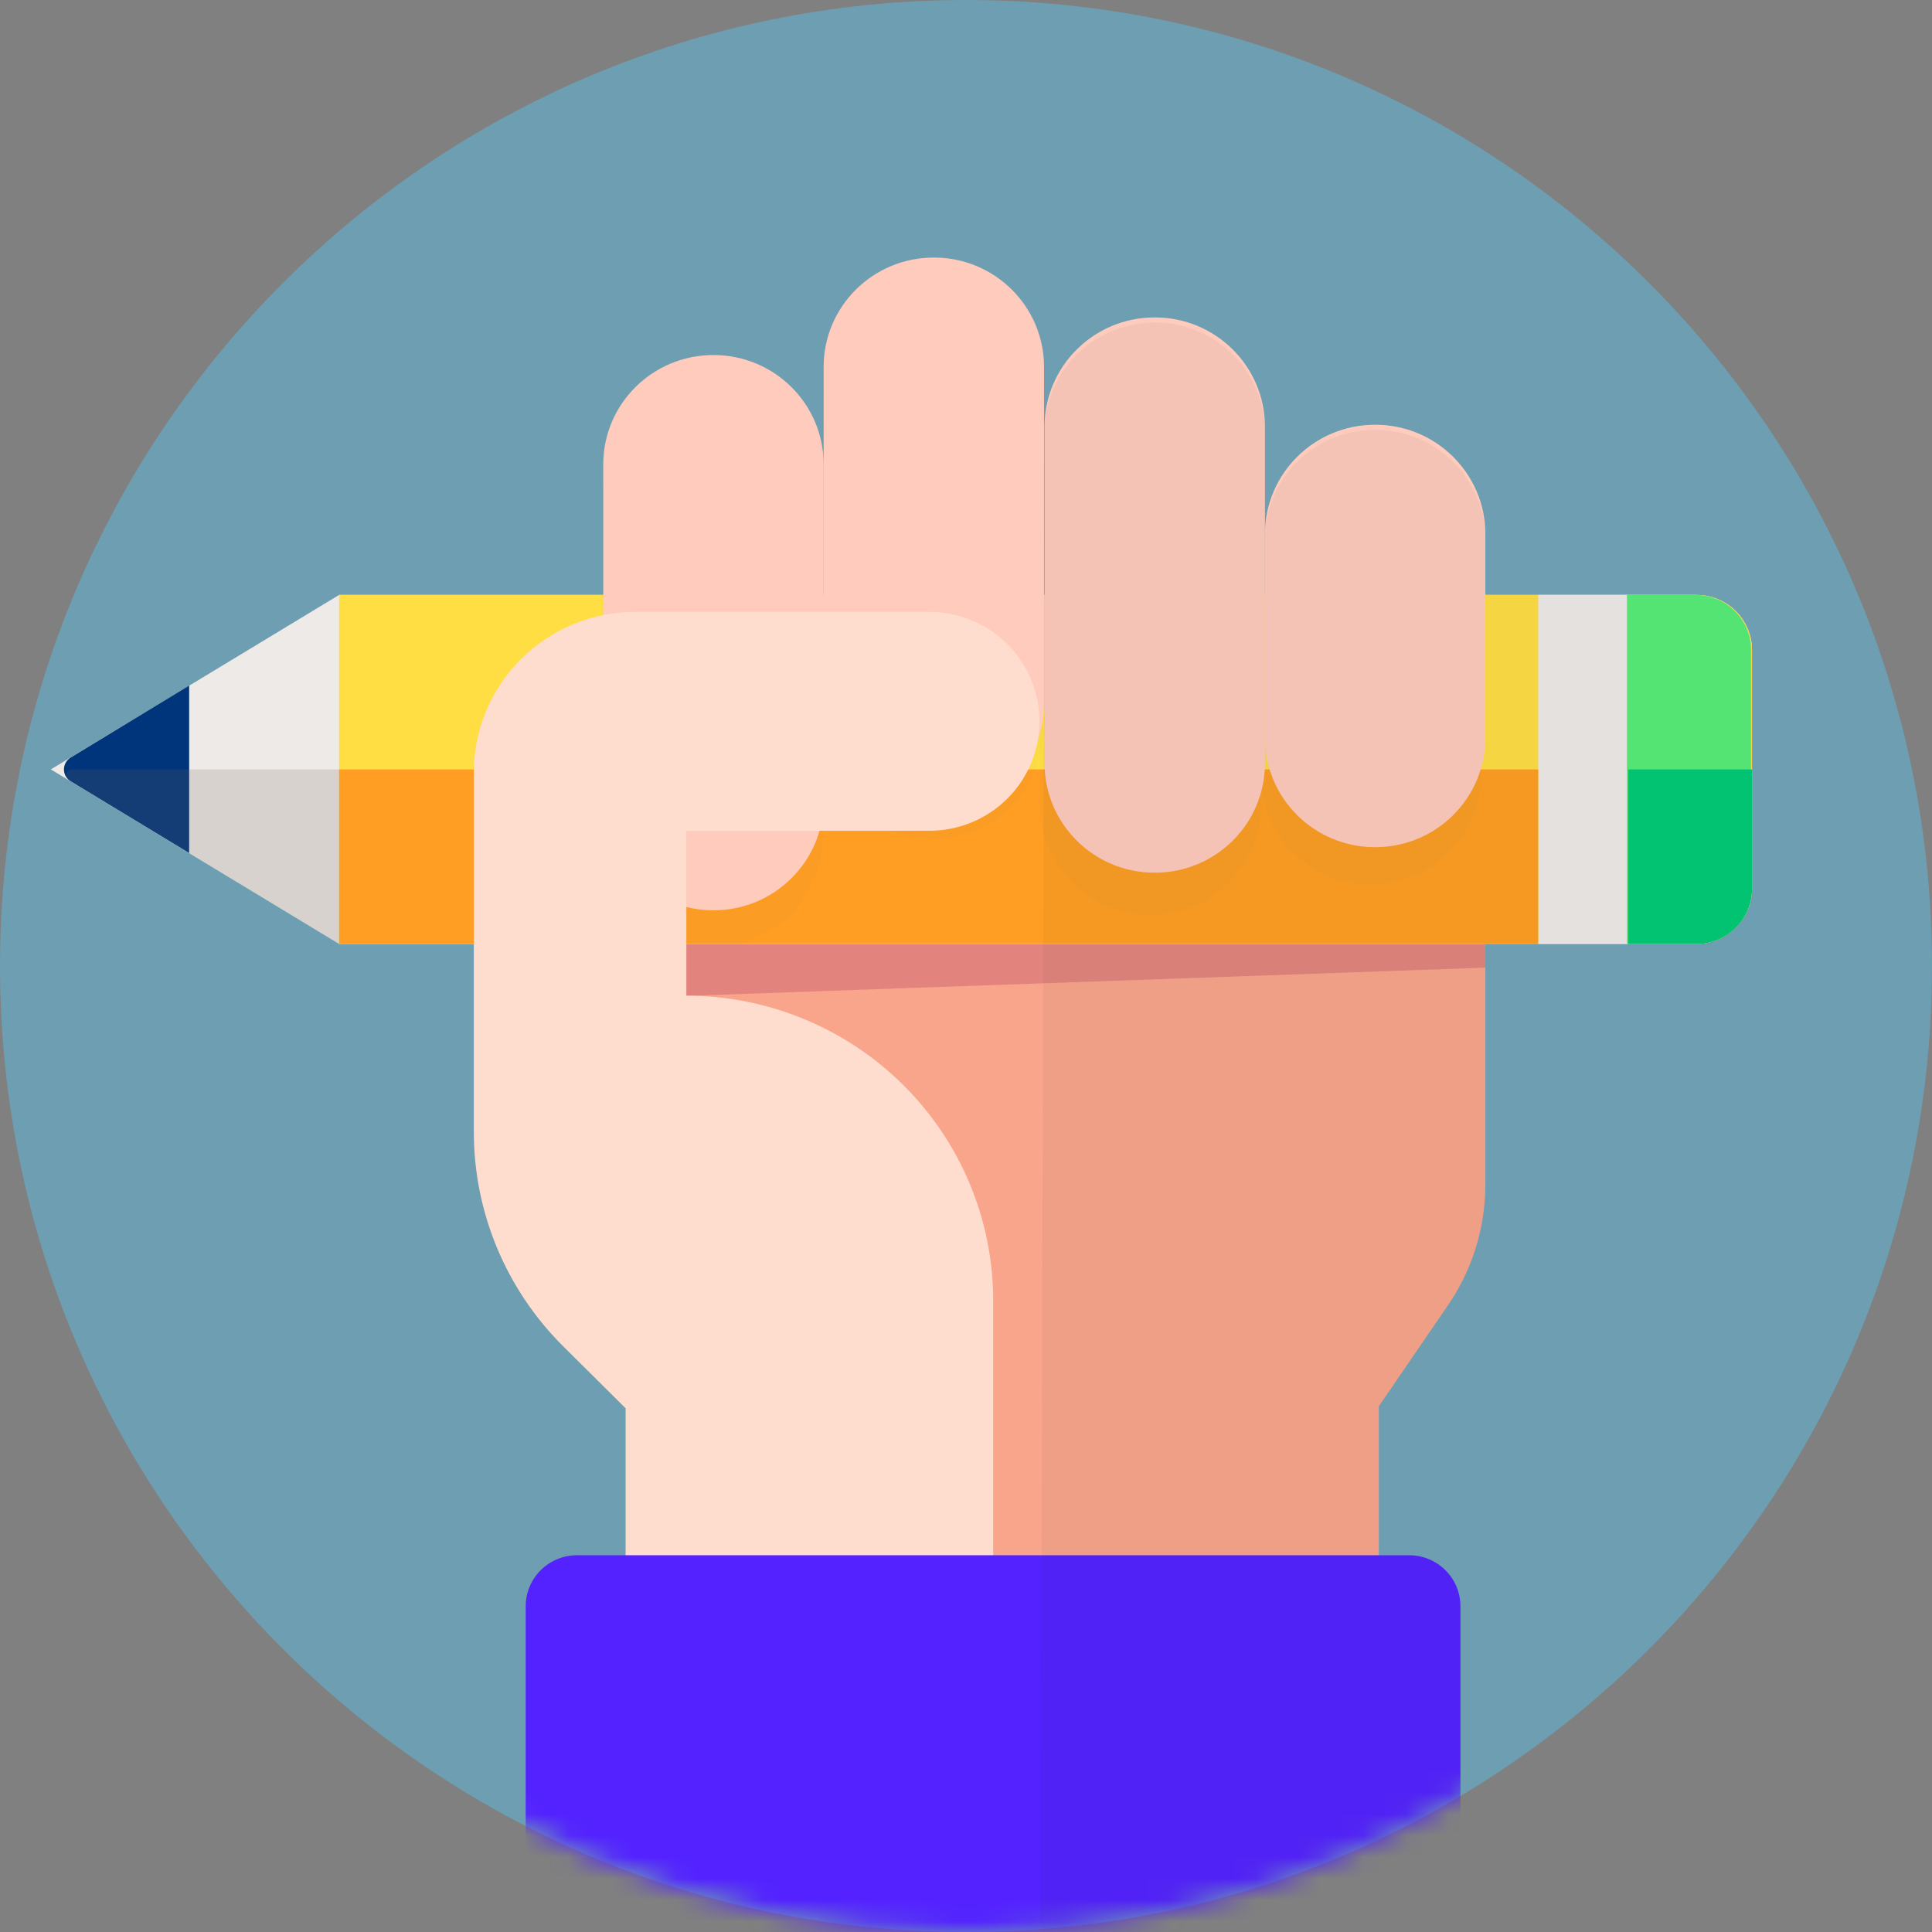 <svg xmlns="http://www.w3.org/2000/svg" width="90" height="90" viewBox="0 0 90 90" fill="none"><rect x="0" y="0" width="90" height="90" fill="#808080" stroke="none"/><path opacity="0.4" d="M45 90C69.853 90 90 69.853 90 45C90 20.147 69.853 0 45 0C20.147 0 0 20.147 0 45C0 69.853 20.147 90 45 90Z" fill="#50CCFB"></path><mask id="mask0_4301_155544" style="mask-type:alpha" maskUnits="userSpaceOnUse" x="0" y="0" width="90" height="90"><path d="M45 90C69.853 90 90 69.853 90 45C90 20.147 69.853 0 45 0C20.147 0 0 20.147 0 45C0 69.853 20.147 90 45 90Z" fill="#50CCFB"></path></mask><g mask="url(#mask0_4301_155544)"><path d="M64.231 74.32V65.509L67.452 60.804C68.587 59.145 69.194 57.186 69.193 55.181V30.478H29.285V60.192H41.708V75.508H64.385" fill="#F9A58B"></path><path d="M31.962 46.394L69.194 45.076V43.971H31.962V46.394Z" fill="#E2847D"></path><path d="M79.034 43.971H15.797L2.368 35.842L15.797 27.714H79.034C79.719 27.714 80.375 27.984 80.859 28.465C81.344 28.946 81.615 29.598 81.615 30.278V41.406C81.615 41.743 81.549 42.076 81.419 42.388C81.289 42.699 81.099 42.981 80.859 43.219C80.62 43.458 80.335 43.647 80.022 43.775C79.709 43.904 79.373 43.971 79.034 43.971Z" fill="#EEEAE7"></path><path d="M79.034 43.971H15.797V27.714H79.034C79.718 27.714 80.375 27.984 80.859 28.465C81.343 28.946 81.615 29.598 81.615 30.278V41.406C81.615 41.743 81.549 42.076 81.419 42.388C81.289 42.699 81.099 42.981 80.859 43.219C80.62 43.458 80.335 43.647 80.022 43.775C79.708 43.904 79.373 43.971 79.034 43.971Z" fill="#FFDE43"></path><path d="M8.811 39.736V31.937L3.293 35.289C3.197 35.347 3.118 35.428 3.063 35.525C3.008 35.622 2.979 35.731 2.979 35.842C2.979 35.953 3.008 36.063 3.063 36.16C3.118 36.256 3.197 36.338 3.293 36.395L8.811 39.736Z" fill="#00347B"></path><path d="M75.848 27.714H71.656V43.971H75.848V27.714Z" fill="#EEEAE7"></path><path d="M75.789 27.714H78.986C79.671 27.714 80.328 27.984 80.812 28.465C81.296 28.946 81.568 29.598 81.568 30.278V41.406C81.568 42.086 81.296 42.739 80.812 43.219C80.328 43.7 79.671 43.971 78.986 43.971H75.789V27.714Z" fill="#56ED78"></path><path d="M75.849 35.843V43.971H79.034C79.719 43.971 80.376 43.701 80.86 43.22C81.344 42.739 81.616 42.087 81.616 41.407V35.843H75.849Z" fill="#00CB76"></path><path d="M71.656 35.843H15.797V43.971H71.656V35.843Z" fill="#FF9E22"></path><path opacity="0.18" d="M3.363 35.842H15.797V43.971L3.221 36.348C3.168 36.318 3.127 36.272 3.104 36.216C3.08 36.16 3.077 36.098 3.093 36.04C3.109 35.982 3.145 35.931 3.194 35.895C3.243 35.859 3.302 35.841 3.363 35.842Z" fill="#726863"></path><g opacity="0.18"><path opacity="0.18" d="M43.437 13.469C42.763 13.469 42.097 13.601 41.474 13.857C40.852 14.113 40.287 14.488 39.811 14.961C39.335 15.434 38.957 15.995 38.699 16.613C38.442 17.231 38.309 17.893 38.309 18.562V23.091C38.246 21.781 37.677 20.546 36.721 19.641C35.766 18.736 34.496 18.231 33.176 18.231C31.855 18.231 30.585 18.736 29.63 19.641C28.674 20.546 28.105 21.781 28.042 23.091V38.76C28.009 39.45 28.117 40.14 28.36 40.787C28.603 41.435 28.975 42.027 29.455 42.527C29.935 43.027 30.512 43.425 31.152 43.698C31.791 43.97 32.48 44.11 33.176 44.11C33.871 44.11 34.56 43.97 35.199 43.698C35.839 43.425 36.416 43.027 36.896 42.527C37.376 42.027 37.749 41.435 37.992 40.787C38.234 40.14 38.343 39.45 38.309 38.76V34.231C38.373 35.541 38.941 36.777 39.897 37.681C40.853 38.586 42.122 39.091 43.443 39.091C44.763 39.091 46.033 38.586 46.989 37.681C47.944 36.777 48.513 35.541 48.576 34.231V18.562C48.573 17.21 48.03 15.915 47.067 14.96C46.103 14.005 44.798 13.469 43.437 13.469Z" fill="#726863"></path><path opacity="0.18" d="M63.865 21.491C63.19 21.49 62.522 21.62 61.899 21.876C61.275 22.131 60.709 22.506 60.231 22.979C59.754 23.452 59.375 24.014 59.117 24.633C58.858 25.252 58.725 25.915 58.725 26.585V21.586C58.662 20.276 58.093 19.04 57.138 18.135C56.182 17.23 54.912 16.725 53.592 16.725C52.271 16.725 51.002 17.23 50.046 18.135C49.09 19.04 48.521 20.276 48.458 21.586V37.278C48.425 37.968 48.533 38.658 48.776 39.305C49.019 39.953 49.391 40.545 49.871 41.045C50.351 41.545 50.928 41.943 51.568 42.215C52.208 42.488 52.896 42.628 53.592 42.628C54.287 42.628 54.976 42.488 55.615 42.215C56.255 41.943 56.832 41.545 57.312 41.045C57.792 40.545 58.165 39.953 58.408 39.305C58.651 38.658 58.758 37.968 58.725 37.278V36.101C58.725 36.771 58.858 37.434 59.117 38.053C59.375 38.672 59.754 39.234 60.231 39.707C60.709 40.18 61.275 40.555 61.899 40.81C62.522 41.066 63.19 41.196 63.865 41.195C65.225 41.195 66.529 40.658 67.49 39.703C68.452 38.748 68.992 37.452 68.992 36.101V26.608C68.995 25.938 68.865 25.273 68.609 24.652C68.353 24.031 67.975 23.467 67.499 22.992C67.022 22.516 66.456 22.139 65.832 21.881C65.209 21.624 64.54 21.491 63.865 21.491Z" fill="#726863"></path></g><path d="M33.241 16.539H33.229C30.397 16.539 28.102 18.819 28.102 21.632V37.313C28.102 40.126 30.397 42.406 33.229 42.406H33.241C36.073 42.406 38.369 40.126 38.369 37.313V21.632C38.369 18.819 36.073 16.539 33.241 16.539Z" fill="#FFCBBC"></path><path d="M43.508 11.998H43.496C40.664 11.998 38.368 14.279 38.368 17.092V32.772C38.368 35.585 40.664 37.865 43.496 37.865H43.508C46.34 37.865 48.635 35.585 48.635 32.772V17.092C48.635 14.279 46.34 11.998 43.508 11.998Z" fill="#FFCBBC"></path><path d="M53.799 14.786H53.787C50.955 14.786 48.659 17.067 48.659 19.88V35.56C48.659 38.373 50.955 40.653 53.787 40.653H53.799C56.631 40.653 58.926 38.373 58.926 35.56V19.88C58.926 17.067 56.631 14.786 53.799 14.786Z" fill="#FFCBBC"></path><path d="M64.066 19.786H64.054C61.222 19.786 58.927 22.066 58.927 24.879V34.372C58.927 37.185 61.222 39.465 64.054 39.465H64.066C66.898 39.465 69.194 37.185 69.194 34.372V24.879C69.194 22.066 66.898 19.786 64.066 19.786Z" fill="#FFCBBC"></path><path d="M29.143 72.449V65.603L26.218 62.697C23.573 60.06 22.083 56.492 22.073 52.769V35.983C22.073 33.999 22.867 32.096 24.279 30.693C25.692 29.29 27.607 28.502 29.605 28.502H43.282C44.645 28.502 45.953 29.04 46.917 29.997C47.88 30.955 48.422 32.253 48.422 33.607C48.422 34.277 48.289 34.94 48.031 35.559C47.772 36.178 47.393 36.74 46.916 37.213C46.438 37.686 45.872 38.061 45.248 38.316C44.625 38.572 43.957 38.702 43.282 38.701H31.973V46.382C35.765 46.385 39.401 47.884 42.081 50.548C44.761 53.213 46.267 56.825 46.267 60.592V73.531H29.143V72.449Z" fill="#FFDDCE"></path><path d="M65.641 72.449H26.881C25.56 72.449 24.489 73.513 24.489 74.825V87.624C24.489 88.936 25.56 90 26.881 90H65.641C66.962 90 68.033 88.936 68.033 87.624V74.825C68.033 73.513 66.962 72.449 65.641 72.449Z" fill="#5322FF"></path><path opacity="0.05" d="M79.034 27.714H69.193V24.879C69.13 23.569 68.561 22.333 67.606 21.428C66.65 20.524 65.38 20.019 64.06 20.019C62.739 20.019 61.47 20.524 60.514 21.428C59.558 22.333 58.99 23.569 58.926 24.879V19.88C58.863 18.57 58.294 17.334 57.339 16.429C56.383 15.524 55.113 15.02 53.793 15.02C52.472 15.02 51.203 15.524 50.247 16.429C49.291 17.334 48.722 18.57 48.659 19.88V20.162C48.666 20.193 48.666 20.225 48.659 20.256L48.47 89.988H65.641C66.269 89.988 66.871 89.74 67.316 89.299C67.76 88.858 68.009 88.26 68.009 87.636V74.826C68.009 74.201 67.76 73.603 67.316 73.162C66.871 72.721 66.269 72.473 65.641 72.473H64.232V65.509L67.453 60.804C68.587 59.145 69.194 57.186 69.193 55.181V44.018H79.034C79.719 44.018 80.376 43.748 80.86 43.267C81.344 42.786 81.616 42.133 81.616 41.453V30.325C81.622 29.985 81.56 29.646 81.433 29.33C81.306 29.013 81.117 28.725 80.877 28.482C80.636 28.238 80.35 28.045 80.033 27.914C79.717 27.782 79.377 27.714 79.034 27.714Z" fill="#333232"></path></g></svg>